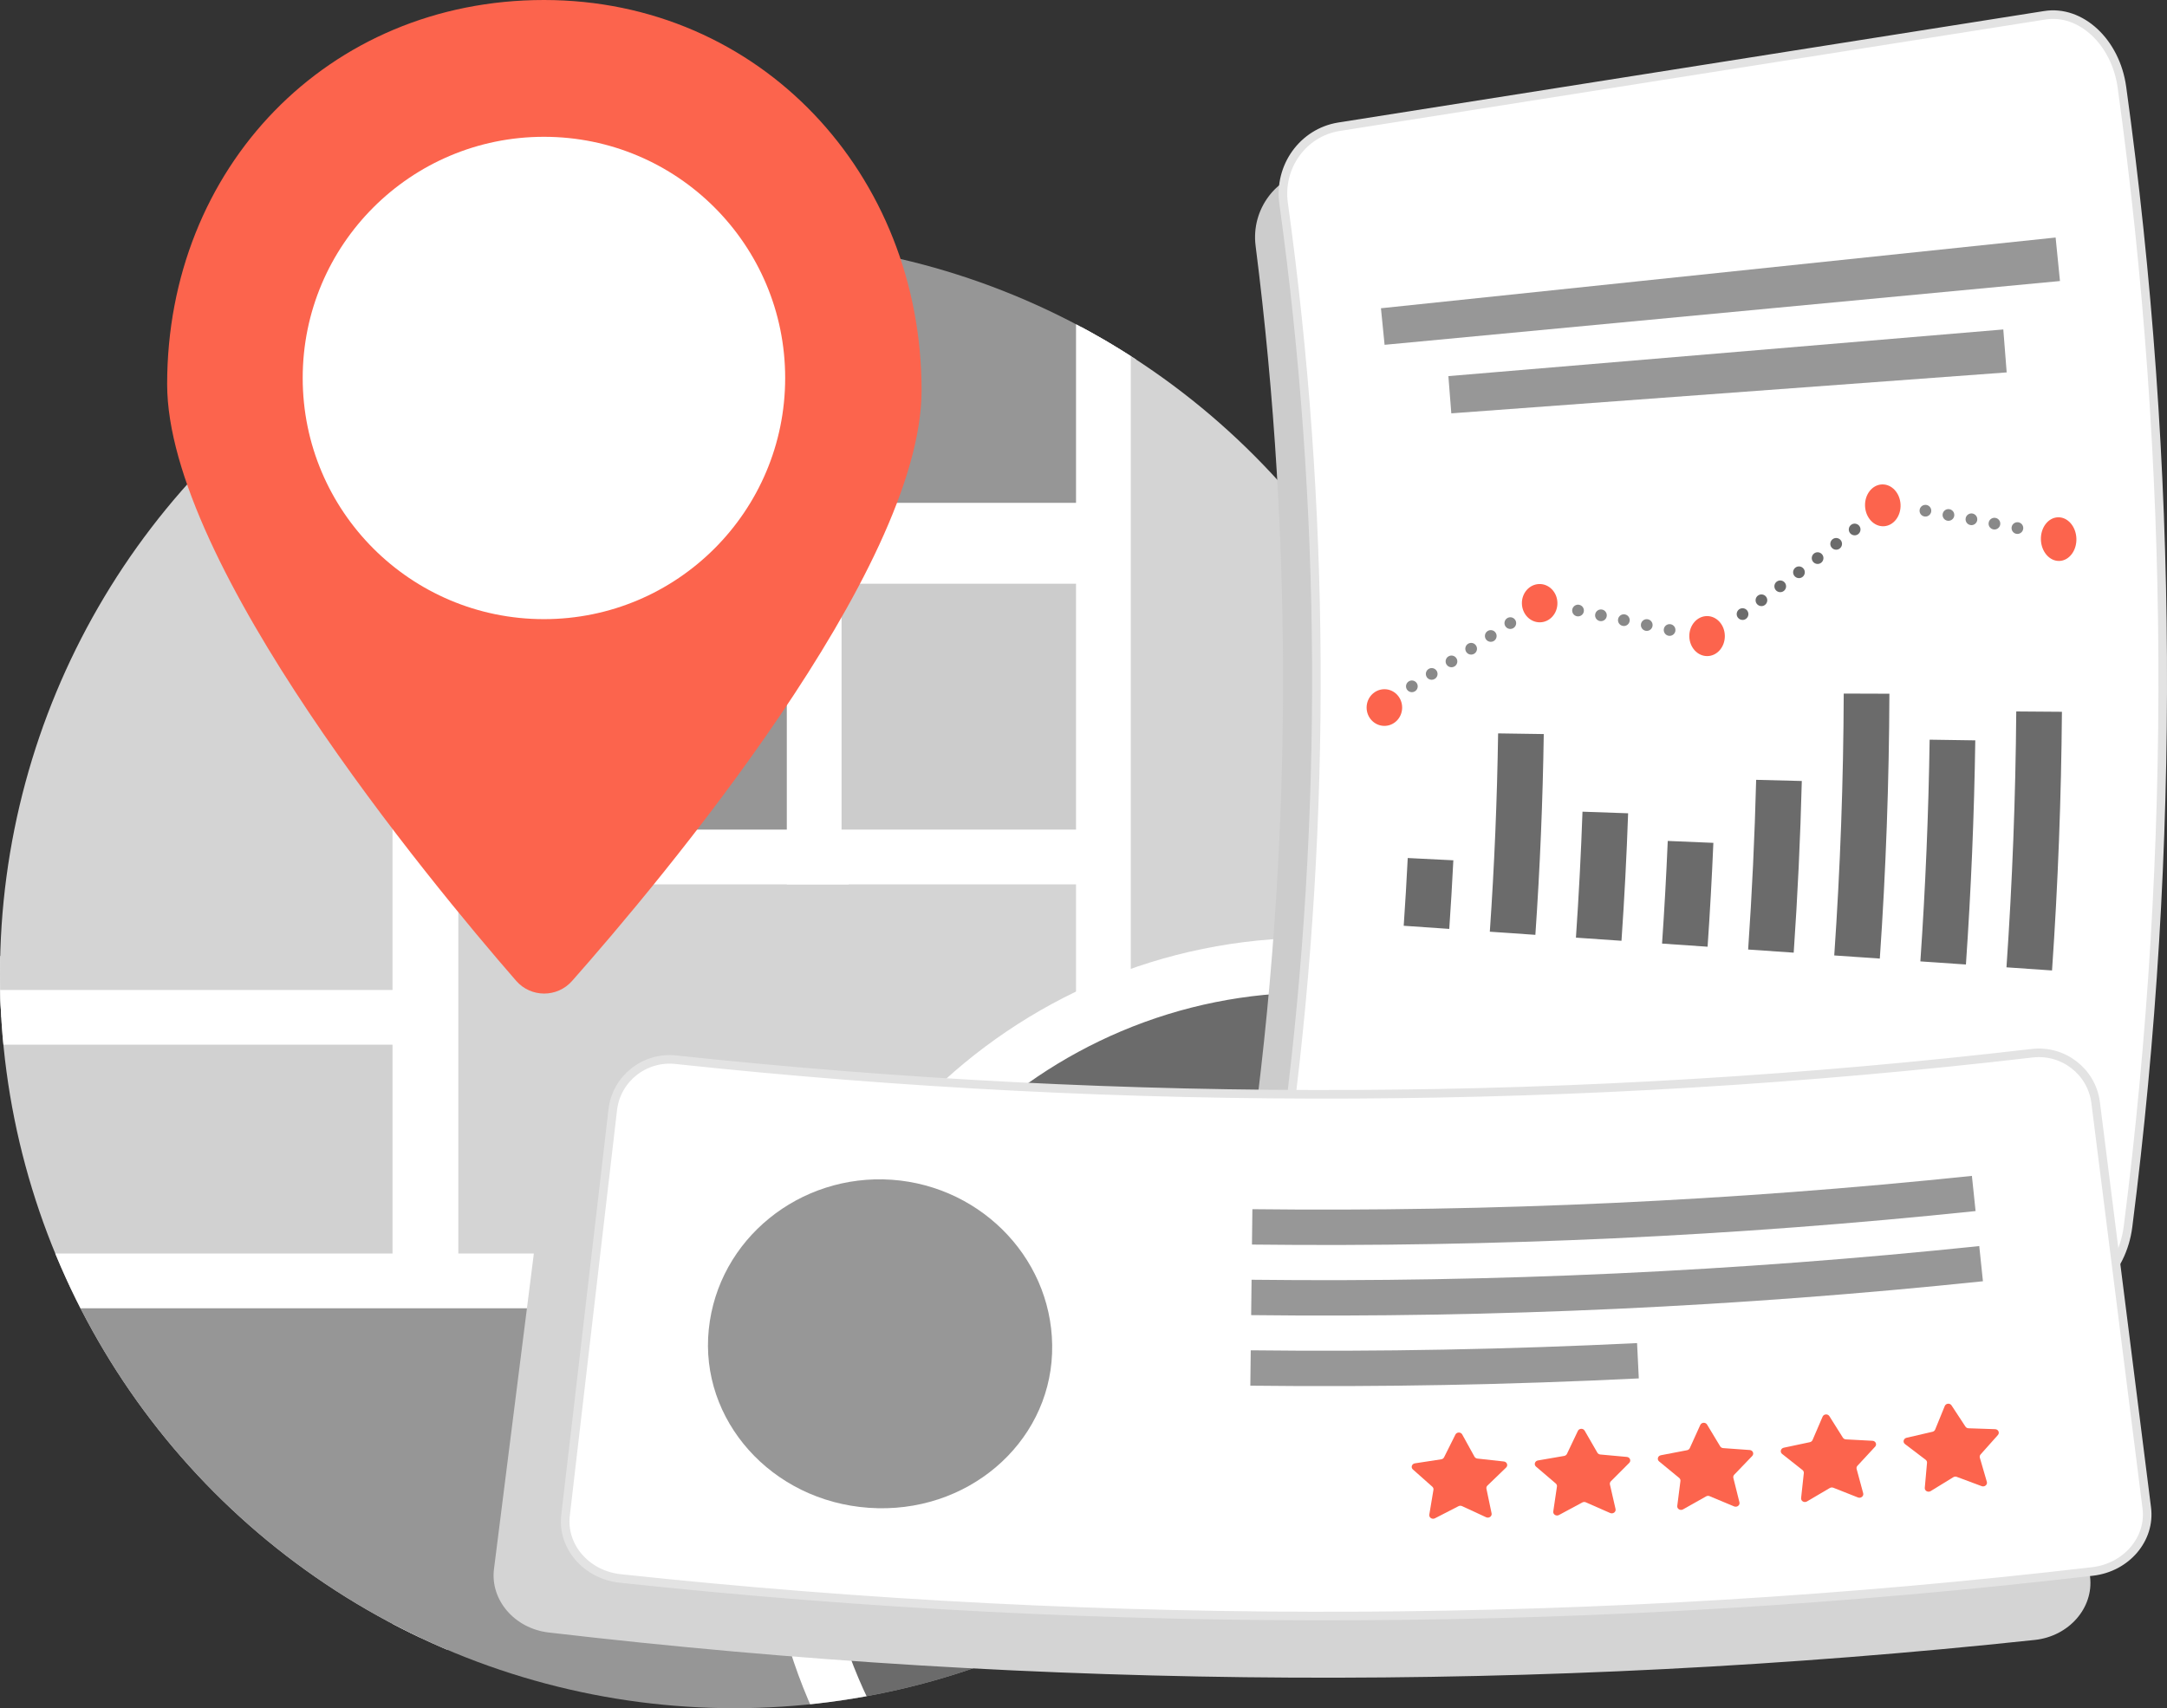 <?xml version="1.0" encoding="UTF-8"?>
<svg xmlns="http://www.w3.org/2000/svg" xmlns:xlink="http://www.w3.org/1999/xlink" id="Layer_2" data-name="Layer 2" viewBox="0 0 1152.59 908.81">
  <rect x="0" y="0" width="1152.59" height="908.81" fill="#333333" stroke="none"/>
  <defs>
    <style>
      .cls-1 {
        fill: #fc644d;
      }

      .cls-1, .cls-2, .cls-3, .cls-4, .cls-5, .cls-6, .cls-7, .cls-8, .cls-9, .cls-10 {
        stroke-width: 0px;
      }

      .cls-11 {
        clip-path: url(#clippath);
      }

      .cls-2 {
        fill: none;
      }

      .cls-3 {
        fill: #ccc;
      }

      .cls-4 {
        fill: #d1d1d1;
      }

      .cls-5 {
        opacity: .7;
      }

      .cls-5, .cls-7 {
        fill: #6b6b6b;
      }

      .cls-6 {
        fill: #d4d4d4;
      }

      .cls-12 {
        opacity: .8;
      }

      .cls-8 {
        fill: #969696;
      }

      .cls-13 {
        stroke: #e3e3e3;
        stroke-miterlimit: 10;
        stroke-width: 4.56px;
      }

      .cls-13, .cls-10 {
        fill: #fff;
      }

      .cls-9 {
        fill: #ccc;
      }
    </style>
    <clipPath id="clippath">
      <circle class="cls-2" cx="390.58" cy="518.23" r="390.58"></circle>
    </clipPath>
  </defs>
  <g id="Layer_1-2" data-name="Layer 1">
    <g>
      <g class="cls-11">
        <g>
          <rect class="cls-8" x="229.38" y="96.7" width="360.31" height="185.39"></rect>
          <path class="cls-10" d="M575.13,111.26v156.27H243.94V111.26h331.19M604.25,82.13H214.81v214.51h389.43V82.13h0Z"></path>
        </g>
        <g>
          <rect class="cls-6" x="229.22" y="449.76" width="360.31" height="334.77"></rect>
          <path class="cls-10" d="M574.97,464.32v305.65H243.78v-305.65h331.19M604.09,435.2H214.66v363.9h389.43v-363.9h0Z"></path>
        </g>
        <g>
          <rect class="cls-8" x="229.38" y="295.99" width="207.42" height="159.95"></rect>
          <path class="cls-10" d="M422.24,310.55v130.82h-178.3v-130.82h178.3M451.36,281.42h-236.54v189.07h236.54v-189.07h0Z"></path>
        </g>
        <g>
          <rect class="cls-9" x="433.05" y="295.99" width="246.87" height="159.95"></rect>
          <path class="cls-10" d="M665.36,310.55v130.82h-217.75v-130.82h217.75M694.48,281.42h-275.99v189.07h275.99v-189.07h0Z"></path>
        </g>
        <g>
          <path class="cls-4" d="M3.48,957.14c-22.81,0-41.38-18.56-41.38-41.38v-392.6H223.33v433.97H3.48Z"></path>
          <path class="cls-10" d="M208.77,537.73v404.85H3.48c-14.79,0-26.81-12.03-26.81-26.81v-378.04h232.11M237.9,508.61H-52.46v407.16c0,30.89,25.04,55.94,55.94,55.94h234.42v-463.1h0Z"></path>
        </g>
        <g>
          <path class="cls-6" d="M586.89,845.37V122.14h202.23c21.09,0,38.25,17.16,38.25,38.25v684.97h-240.49Z"></path>
          <path class="cls-10" d="M789.12,136.7c13.06,0,23.69,10.63,23.69,23.69v670.41h-211.36V136.7h187.67M789.12,107.58h-216.8v752.35h269.61V160.39c0-29.17-23.64-52.81-52.81-52.81h0Z"></path>
        </g>
        <g>
          <path class="cls-8" d="M-47.62,964.09v-245.4c0-20.52,16.7-37.22,37.22-37.22h562.25v274.96c0,4.23-3.44,7.66-7.66,7.66H-47.62Z"></path>
          <path class="cls-10" d="M537.29,696.03v253.5H-33.06v-230.84c0-12.5,10.17-22.66,22.66-22.66h547.69M566.41,666.9H-10.4c-28.6,0-51.78,23.18-51.78,51.78v259.96h606.37c12.27,0,22.23-9.95,22.23-22.23v-289.52h0Z"></path>
        </g>
        <g>
          <path class="cls-7" d="M698.53,1067.71c-37.42,0-73.71-7.32-107.86-21.77-33-13.96-62.63-33.94-88.09-59.39-25.45-25.45-45.44-55.09-59.39-88.09-14.45-34.16-21.77-70.45-21.77-107.86s7.32-73.71,21.77-107.86c13.96-33,33.94-62.63,59.39-88.09,25.45-25.45,55.09-45.44,88.09-59.39,34.16-14.45,70.45-21.77,107.86-21.77s73.71,7.32,107.86,21.77c33,13.96,62.64,33.94,88.09,59.39,25.45,25.45,45.44,55.09,59.39,88.09,14.45,34.16,21.77,70.45,21.77,107.86s-7.32,73.71-21.77,107.86c-13.96,33-33.94,62.63-59.39,88.09-25.46,25.45-55.09,45.44-88.09,59.39-34.16,14.45-70.45,21.77-107.86,21.77Z"></path>
          <path class="cls-10" d="M698.53,528.03c35.46,0,69.84,6.94,102.19,20.62,15.55,6.58,30.55,14.72,44.59,24.2,13.91,9.4,26.99,20.19,38.88,32.08,11.89,11.89,22.68,24.97,32.08,38.88,9.48,14.03,17.62,29.04,24.2,44.59,13.68,32.35,20.62,66.73,20.62,102.19s-6.94,69.84-20.62,102.19c-6.58,15.55-14.72,30.55-24.2,44.59-9.4,13.91-20.19,26.99-32.08,38.88-11.89,11.89-24.97,22.68-38.88,32.08-14.03,9.48-29.04,17.62-44.59,24.2-32.35,13.68-66.73,20.62-102.19,20.62s-69.84-6.94-102.19-20.62c-15.55-6.58-30.55-14.72-44.59-24.2-13.91-9.4-26.99-20.19-38.88-32.08-11.89-11.89-22.68-24.97-32.08-38.88-9.48-14.03-17.62-29.04-24.2-44.59-13.68-32.35-20.62-66.73-20.62-102.19s6.94-69.84,20.62-102.19c6.58-15.55,14.72-30.55,24.2-44.59,9.4-13.91,20.19-26.99,32.08-38.88,11.89-11.89,24.97-22.68,38.88-32.08,14.03-9.48,29.04-17.62,44.59-24.2,32.35-13.68,66.73-20.62,102.19-20.62M698.53,498.91c-161.09,0-291.68,130.59-291.68,291.68s130.59,291.68,291.68,291.68,291.68-130.59,291.68-291.68-130.59-291.68-291.68-291.68h0Z"></path>
        </g>
        <g>
          <path class="cls-6" d="M-37,541.25V136.29c0-22.77,18.52-41.29,41.29-41.29h219.04v446.25H-37Z"></path>
          <path class="cls-10" d="M208.77,109.56v417.13H-22.44V136.29c0-14.74,11.99-26.73,26.73-26.73h204.48M237.9,80.44H4.29c-30.85,0-55.85,25.01-55.85,55.85v419.52H237.9V80.44h0Z"></path>
        </g>
      </g>
      <path class="cls-1" d="M490.17,207.7c0,95.82-139.35,261.52-185.91,314.21-7.93,8.97-21.9,8.91-29.75-.12-46.35-53.32-185.61-221.5-185.61-317.39C88.9,89.36,174.27,0,289.31,0s200.86,92.66,200.86,207.7Z"></path>
      <circle class="cls-10" cx="289.31" cy="201.09" r="128.31"></circle>
      <g>
        <path class="cls-3" d="M1069.85,713.38c-125.12-19.82-250.25-39.64-375.37-59.45-19.11-3.1-32.09-21.14-29.44-40.35,22.22-160.15,23.15-322.5,2.79-482.83-2.44-19.23,10.75-37.12,29.9-39.99,83.11-12.18,292.93-42.93,376.03-55.11,19.13-2.88,37.57,14.29,40.62,38.4,25.36,199.7,24.2,401.92-3.47,601.39-3.34,24.08-21.97,41.04-41.07,37.95Z"></path>
        <path class="cls-13" d="M1091.18,691.22c-125.34-18.42-250.67-36.85-376.01-55.27-19.15-2.88-32.31-20.93-29.84-40.34,20.62-161.88,19.75-325.8-2.61-487.5-2.68-19.4,10.29-37.59,29.4-40.67,82.97-13.11,292.43-46.19,375.4-59.3,19.1-3.09,37.75,14.03,41.1,38.3,27.8,201.03,28.89,404.82,3.25,606.07-3.09,24.29-21.55,41.61-40.69,38.72Z"></path>
        <g>
          <path class="cls-7" d="M1067.21,514.64c8.08.56,16.15,1.11,24.23,1.67,3.16-45.82,4.91-91.72,5.26-137.62-8.1-.06-16.19-.12-24.29-.18-.34,45.41-2.08,90.81-5.2,136.13Z"></path>
          <path class="cls-7" d="M1021.41,511.48c8.08.56,16.15,1.11,24.23,1.67,2.74-39.71,4.4-79.48,4.98-119.26-8.09-.12-16.19-.24-24.28-.36-.58,39.34-2.22,78.67-4.93,117.94Z"></path>
          <path class="cls-7" d="M975.61,508.32c8.08.56,16.15,1.11,24.23,1.67,3.24-46.92,4.93-93.91,5.1-140.91-8.1-.03-16.19-.06-24.29-.08-.16,46.47-1.84,92.93-5.04,139.32Z"></path>
          <path class="cls-7" d="M929.81,505.17c8.08.56,16.15,1.11,24.23,1.67,2.1-30.42,3.54-60.87,4.31-91.33-8.09-.21-16.19-.41-24.28-.62-.77,30.11-2.19,60.21-4.26,90.28Z"></path>
          <path class="cls-7" d="M884.01,502.01c8.08.56,16.15,1.11,24.23,1.67,1.27-18.41,2.29-36.83,3.07-55.26-8.09-.34-16.18-.68-24.26-1.02-.77,18.21-1.78,36.42-3.03,54.61Z"></path>
          <path class="cls-7" d="M838.21,498.85c8.08.56,16.15,1.11,24.23,1.67,1.56-22.59,2.74-45.21,3.53-67.83-8.09-.28-16.18-.57-24.27-.85-.79,22.35-1.95,44.69-3.49,67.02Z"></path>
          <path class="cls-7" d="M792.41,495.69c8.08.56,16.15,1.11,24.23,1.67,2.45-35.57,3.94-71.19,4.46-106.82-8.09-.12-16.19-.24-24.28-.36-.52,35.19-1.98,70.37-4.41,105.51Z"></path>
          <path class="cls-7" d="M746.61,492.53c8.08.56,16.15,1.11,24.23,1.67.84-12.16,1.56-24.33,2.17-36.5-8.09-.4-16.17-.81-24.26-1.21-.6,12.02-1.31,24.03-2.14,36.04Z"></path>
        </g>
        <g class="cls-12">
          <path class="cls-7" d="M748.3,366.8c-.91-1.46-.46-3.38,1-4.29h0c1.46-.91,3.38-.46,4.29,1h0c.91,1.46.46,3.38-1,4.28h0c-.51.32-1.08.47-1.64.47h0c-1.04,0-2.06-.52-2.65-1.47ZM758.86,360.21c-.91-1.46-.48-3.38.98-4.29h0c1.45-.92,3.38-.48,4.29.97h0c.91,1.46.48,3.38-.98,4.29h0c-.51.32-1.09.48-1.66.48h0c-1.03,0-2.04-.51-2.64-1.45ZM769.39,353.56c-.92-1.45-.5-3.38.95-4.3h0c1.45-.92,3.37-.5,4.3.95h0c.93,1.45.5,3.38-.95,4.3h0c-.52.33-1.1.49-1.67.49h0c-1.03,0-2.03-.51-2.63-1.44ZM779.87,346.84c-.93-1.44-.52-3.37.92-4.3h0c1.45-.93,3.37-.52,4.3.92h0c.93,1.45.52,3.37-.92,4.31h0c-.52.34-1.11.5-1.69.5h0c-1.02,0-2.02-.5-2.62-1.42ZM790.31,340.06c-.94-1.44-.54-3.37.9-4.31h0c1.44-.94,3.37-.54,4.31.9h0c.94,1.44.54,3.37-.9,4.31h0c-.52.35-1.12.51-1.7.51h0c-1.02,0-2.01-.5-2.61-1.41ZM800.72,333.23c-.95-1.43-.56-3.36.87-4.31h0c1.43-.95,3.37-.56,4.31.87h0c.95,1.43.56,3.36-.87,4.31h0c-.53.35-1.13.52-1.72.52h0c-1.01,0-2-.49-2.6-1.39Z"></path>
        </g>
        <path class="cls-1" d="M745.78,376.51c-.04,5.42-4.33,9.75-9.55,9.68-5.22-.07-9.39-4.47-9.35-9.83.04-5.36,4.28-9.69,9.5-9.68,5.22,0,9.44,4.41,9.4,9.83Z"></path>
        <path class="cls-1" d="M828.36,320.71c.12,5.66-4.04,10.3-9.26,10.38-5.22.08-9.51-4.4-9.63-9.99-.12-5.59,3.99-10.24,9.21-10.38,5.22-.14,9.57,4.33,9.68,9.99Z"></path>
        <path class="cls-1" d="M917.41,338.31c.07,5.91-4.14,10.72-9.35,10.75-5.22.03-9.47-4.69-9.54-10.54-.07-5.85,4.08-10.66,9.3-10.75,5.22-.09,9.53,4.63,9.59,10.54Z"></path>
        <path class="cls-1" d="M1010.87,268.44c.27,6.18-3.77,11.34-8.99,11.54-5.21.19-9.63-4.61-9.89-10.72-.26-6.11,3.72-11.28,8.93-11.53,5.21-.26,9.68,4.54,9.95,10.72Z"></path>
        <path class="cls-1" d="M1104.4,286.51c.21,6.44-3.87,11.78-9.08,11.93-5.22.14-9.59-4.92-9.8-11.3-.21-6.38,3.81-11.72,9.02-11.92,5.21-.21,9.64,4.85,9.86,11.29Z"></path>
        <path class="cls-7" d="M924.31,328.54c-1.01-1.39-.7-3.34.69-4.35h0c1.39-1.01,3.34-.7,4.35.69h0c1.01,1.39.71,3.34-.68,4.35h0c-.55.4-1.19.59-1.83.59h0c-.96,0-1.91-.44-2.52-1.28ZM934.37,321.2c-1.02-1.38-.72-3.33.66-4.35h0c1.38-1.02,3.33-.72,4.35.66h0c1.02,1.38.72,3.33-.66,4.35h0c-.56.41-1.2.61-1.84.61h0c-.95,0-1.9-.44-2.51-1.27ZM944.38,313.79c-1.03-1.38-.74-3.33.63-4.35h0c1.38-1.03,3.33-.75,4.36.63h0c1.03,1.38.75,3.33-.63,4.36h0c-.56.42-1.21.62-1.86.62h0c-.95,0-1.89-.43-2.5-1.25ZM954.35,306.34c-1.04-1.37-.76-3.33.61-4.36h0c1.37-1.04,3.32-.77,4.36.61h0c1.04,1.37.76,3.33-.61,4.36h0c-.56.43-1.22.63-1.87.63h0c-.94,0-1.87-.43-2.49-1.24ZM964.28,298.82c-1.04-1.37-.78-3.32.58-4.36h0c1.37-1.05,3.32-.78,4.36.58h0c1.05,1.36.78,3.32-.58,4.36h0c-.56.43-1.23.64-1.88.64h0c-.94,0-1.86-.42-2.48-1.22ZM974.16,291.25c-1.05-1.36-.8-3.31.56-4.37h0c1.36-1.05,3.31-.8,4.37.56h0c1.05,1.36.8,3.31-.56,4.37h0c-.56.44-1.23.65-1.9.65h0c-.93,0-1.85-.42-2.47-1.21ZM984,283.62c-1.06-1.35-.82-3.31.54-4.37h0c1.35-1.06,3.31-.82,4.37.53h0c1.06,1.35.82,3.31-.54,4.37h0c-.57.45-1.24.66-1.91.66h0c-.92,0-1.84-.41-2.46-1.19Z"></path>
        <g class="cls-12">
          <path class="cls-7" d="M887.37,338.22h0c-1.68-.37-2.74-2.03-2.38-3.71h0c.37-1.68,2.02-2.75,3.7-2.38h0c1.68.37,2.75,2.03,2.38,3.71h0c-.32,1.46-1.61,2.45-3.04,2.45h0c-.22,0-.44-.02-.67-.07ZM875.22,335.58h0c-1.68-.36-2.75-2.02-2.39-3.7h0c.36-1.68,2.02-2.75,3.7-2.39h0c1.68.36,2.75,2.02,2.39,3.7h0c-.31,1.46-1.6,2.46-3.04,2.46h0c-.22,0-.44-.02-.66-.07ZM863.05,332.98c-1.68-.36-2.76-2.01-2.4-3.69h0c.36-1.68,2.01-2.76,3.69-2.4h0c1.68.36,2.76,2.01,2.4,3.69h0c-.31,1.47-1.6,2.47-3.04,2.47h0c-.21,0-.43-.02-.65-.07ZM850.88,330.41c-1.68-.35-2.76-2-2.41-3.69h0c.35-1.68,2-2.76,3.68-2.41h0c1.68.35,2.76,2,2.41,3.69h0c-.31,1.47-1.6,2.47-3.05,2.47h0c-.21,0-.43-.02-.64-.07ZM838.7,327.87c-1.68-.35-2.77-1.99-2.42-3.68h0c.35-1.68,2-2.77,3.68-2.42h0c1.68.35,2.77,2,2.42,3.68h0c-.3,1.47-1.6,2.48-3.05,2.48h0c-.21,0-.42-.02-.63-.07Z"></path>
        </g>
        <g class="cls-12">
          <path class="cls-7" d="M1072.44,284.01c-1.69-.33-2.79-1.96-2.47-3.65h0c.33-1.69,1.96-2.79,3.65-2.47h0c1.69.33,2.79,1.96,2.46,3.65h0c-.29,1.49-1.59,2.52-3.05,2.52h0c-.19,0-.4-.02-.59-.06ZM1060.22,281.65h0c-1.69-.32-2.8-1.96-2.47-3.64h0c.32-1.69,1.95-2.8,3.64-2.47h0c1.69.32,2.8,1.95,2.47,3.64h0c-.28,1.49-1.59,2.53-3.05,2.53h0c-.19,0-.39-.02-.59-.06ZM1047.99,279.33c-1.69-.32-2.8-1.95-2.48-3.64h0c.32-1.69,1.95-2.8,3.64-2.48h0c1.69.32,2.8,1.95,2.48,3.64h0c-.28,1.49-1.59,2.54-3.05,2.54h0c-.19,0-.39-.02-.58-.06ZM1035.77,277.03c-1.69-.32-2.81-1.94-2.49-3.63h0c.32-1.69,1.94-2.81,3.63-2.49h0c1.69.32,2.81,1.94,2.49,3.63h0c-.28,1.5-1.59,2.54-3.06,2.54h0c-.19,0-.38-.02-.57-.05ZM1023.53,274.77c-1.69-.31-2.81-1.93-2.5-3.62h0c.31-1.69,1.93-2.81,3.63-2.5h0c1.69.31,2.81,1.93,2.5,3.62h0c-.28,1.5-1.59,2.55-3.06,2.55h0c-.19,0-.38-.02-.57-.05Z"></path>
        </g>
        <path class="cls-5" d="M1095.65,149.52c-119.74,11.31-239.48,22.62-359.21,33.93-.61-6.49-1.26-12.97-1.94-19.45,119.62-12.54,239.23-25.09,358.85-37.63.81,7.71,1.58,15.43,2.31,23.15Z"></path>
        <path class="cls-5" d="M1067.32,198.13c-98.46,7.26-196.93,14.52-295.39,21.78-.49-6.61-1.01-13.21-1.56-19.81,98.38-8.27,196.77-16.55,295.15-24.82.64,7.62,1.24,15.23,1.8,22.85Z"></path>
      </g>
      <g>
        <path class="cls-6" d="M1082.25,872.49c-262.76,28.05-527.87,26.73-790.41-3.96-18.19-2.12-31.2-17.37-29.09-33.85,9.08-71.89,18.16-143.78,27.25-215.67,2.11-16.49,17.36-28.12,34.07-26.17,242.05,28.29,486.47,29.51,728.73,3.65,16.73-1.78,31.85,10,33.8,26.51,8.36,71.98,16.72,143.96,25.08,215.93,1.95,16.5-11.22,31.62-29.42,33.56Z"></path>
        <path class="cls-13" d="M1113.04,836.05c-260.13,30.34-522.79,31.59-783.13,3.74-18.03-1.93-31.06-17.03-29.11-33.53,8.38-71.98,16.76-143.95,25.13-215.93,1.95-16.51,16.94-28.31,33.5-26.54,239.83,25.66,481.8,24.51,721.44-3.45,16.54-1.93,31.65,9.73,33.76,26.22,9.07,71.89,18.13,143.79,27.2,215.68,2.11,16.48-10.78,31.71-28.8,33.81Z"></path>
        <path class="cls-5" d="M1050.78,644.32c-127.93,13.38-256.43,19.32-384.88,17.82.07-6.27.15-12.55.22-18.82,127.72,1.49,255.5-4.42,382.7-17.72.65,6.24,1.31,12.48,1.96,18.72Z"></path>
        <path class="cls-5" d="M1054.69,681.66c-129.37,13.53-259.33,19.54-389.22,18.02.07-6.27.15-12.55.22-18.82,129.17,1.51,258.4-4.47,387.04-17.92.65,6.24,1.31,12.48,1.96,18.72Z"></path>
        <path class="cls-5" d="M871.65,733.35c-68.83,3.38-137.74,4.67-206.62,3.87.07-6.27.15-12.55.22-18.82,68.51.8,137.03-.48,205.48-3.84.31,6.27.62,12.53.92,18.8Z"></path>
        <g>
          <path class="cls-1" d="M1040.8,785.74c4.4,1.65,8.8,3.29,13.22,4.93,1.57.58,3.19-.78,2.75-2.3-1.25-4.28-2.49-8.56-3.73-12.84-.18-.6-.02-1.25.41-1.74,3.07-3.43,6.13-6.87,9.19-10.31,1.08-1.22.22-3.06-1.46-3.12-4.73-.15-9.45-.31-14.17-.48-.67-.02-1.27-.36-1.62-.89-2.48-3.76-4.95-7.53-7.41-11.29-.87-1.34-3-1.13-3.6.35-1.69,4.17-3.39,8.34-5.1,12.51-.24.59-.77,1.03-1.42,1.18-4.6,1.08-9.2,2.14-13.81,3.2-1.63.38-2.13,2.35-.83,3.34,3.66,2.79,7.32,5.57,10.99,8.35.52.39.79,1,.74,1.62-.39,4.44-.79,8.88-1.19,13.32-.14,1.58,1.71,2.6,3.14,1.73,4.01-2.45,8.02-4.91,12.02-7.38.56-.35,1.27-.42,1.89-.18Z"></path>
          <path class="cls-1" d="M975.1,791.51c4.36,1.73,8.74,3.46,13.11,5.18,1.55.61,3.2-.72,2.79-2.24-1.16-4.3-2.33-8.6-3.49-12.91-.16-.61,0-1.25.45-1.73,3.13-3.37,6.26-6.75,9.38-10.13,1.11-1.2.28-3.06-1.39-3.14-4.72-.24-9.44-.49-14.15-.75-.66-.04-1.26-.38-1.6-.92-2.4-3.81-4.8-7.62-7.19-11.43-.85-1.35-2.98-1.19-3.61.28-1.77,4.14-3.55,8.27-5.33,12.41-.25.58-.79,1.01-1.44,1.15-4.62.99-9.24,1.97-13.86,2.94-1.64.34-2.17,2.31-.89,3.32,3.6,2.86,7.21,5.71,10.83,8.56.51.4.77,1.01.71,1.64-.48,4.43-.96,8.86-1.44,13.29-.17,1.57,1.66,2.63,3.1,1.79,4.06-2.38,8.11-4.76,12.15-7.15.57-.34,1.28-.39,1.89-.15Z"></path>
          <path class="cls-1" d="M909.34,796.02c4.33,1.82,8.67,3.63,13.01,5.43,1.54.64,3.22-.66,2.83-2.19-1.08-4.32-2.16-8.65-3.24-12.97-.15-.61.03-1.25.48-1.72,3.2-3.31,6.38-6.63,9.56-9.95,1.13-1.18.34-3.05-1.33-3.17-4.71-.33-9.42-.67-14.13-1.02-.66-.05-1.26-.4-1.59-.95-2.33-3.85-4.66-7.71-6.97-11.57-.82-1.37-2.95-1.24-3.61.21-1.85,4.1-3.7,8.2-5.57,12.3-.26.58-.81,1-1.46,1.13-4.63.9-9.27,1.79-13.91,2.67-1.65.31-2.21,2.26-.95,3.3,3.55,2.93,7.1,5.85,10.66,8.76.5.41.76,1.03.68,1.65-.56,4.42-1.13,8.84-1.69,13.26-.2,1.57,1.61,2.66,3.07,1.84,4.1-2.3,8.2-4.6,12.28-6.92.58-.33,1.28-.37,1.89-.11Z"></path>
          <path class="cls-1" d="M843.51,799.29c4.29,1.9,8.59,3.79,12.9,5.67,1.53.67,3.23-.59,2.87-2.14-1-4.34-2-8.69-2.99-13.03-.14-.61.05-1.25.51-1.71,3.26-3.25,6.51-6.51,9.75-9.77,1.15-1.16.4-3.04-1.27-3.19-4.7-.42-9.41-.85-14.11-1.29-.66-.06-1.25-.43-1.57-.98-2.26-3.9-4.51-7.8-6.75-11.7-.8-1.38-2.93-1.3-3.61.14-1.93,4.07-3.86,8.13-5.8,12.2-.27.57-.83.98-1.48,1.1-4.65.81-9.3,1.61-13.96,2.41-1.65.28-2.25,2.22-1.02,3.28,3.49,2.99,6.99,5.98,10.49,8.96.49.42.74,1.04.64,1.66-.65,4.41-1.29,8.82-1.95,13.23-.23,1.57,1.56,2.69,3.03,1.9,4.14-2.22,8.28-4.45,12.41-6.68.58-.32,1.29-.34,1.9-.08Z"></path>
          <path class="cls-1" d="M777.65,801.3c4.26,1.98,8.52,3.95,12.79,5.92,1.52.7,3.24-.53,2.91-2.08-.92-4.36-1.83-8.72-2.74-13.09-.13-.61.07-1.25.54-1.7,3.32-3.19,6.63-6.38,9.93-9.58,1.17-1.14.45-3.04-1.21-3.22-4.69-.51-9.39-1.03-14.08-1.56-.66-.07-1.24-.45-1.55-1.01-2.18-3.94-4.36-7.88-6.52-11.82-.77-1.4-2.9-1.35-3.62.08-2,4.03-4.01,8.06-6.03,12.08-.28.57-.85.97-1.5,1.07-4.66.72-9.33,1.44-14,2.14-1.66.25-2.3,2.18-1.08,3.26,3.43,3.06,6.87,6.11,10.32,9.16.49.43.72,1.06.61,1.68-.73,4.4-1.46,8.79-2.2,13.19-.26,1.56,1.51,2.72,2.99,1.96,4.18-2.14,8.36-4.29,12.53-6.44.59-.3,1.3-.32,1.9-.04Z"></path>
        </g>
        <path class="cls-5" d="M462.11,802.19s0,0,0,0c51.98,3.66,95.65-33.85,97.47-82.11h0c1.83-48.3-36.37-88.97-85.26-92.42h0c-48.89-3.4-92.43,31.55-97.34,79.64,0,0,0,0,0,0-4.92,48.04,33.15,91.27,85.13,94.89Z"></path>
      </g>
    </g>
  </g>
</svg>
